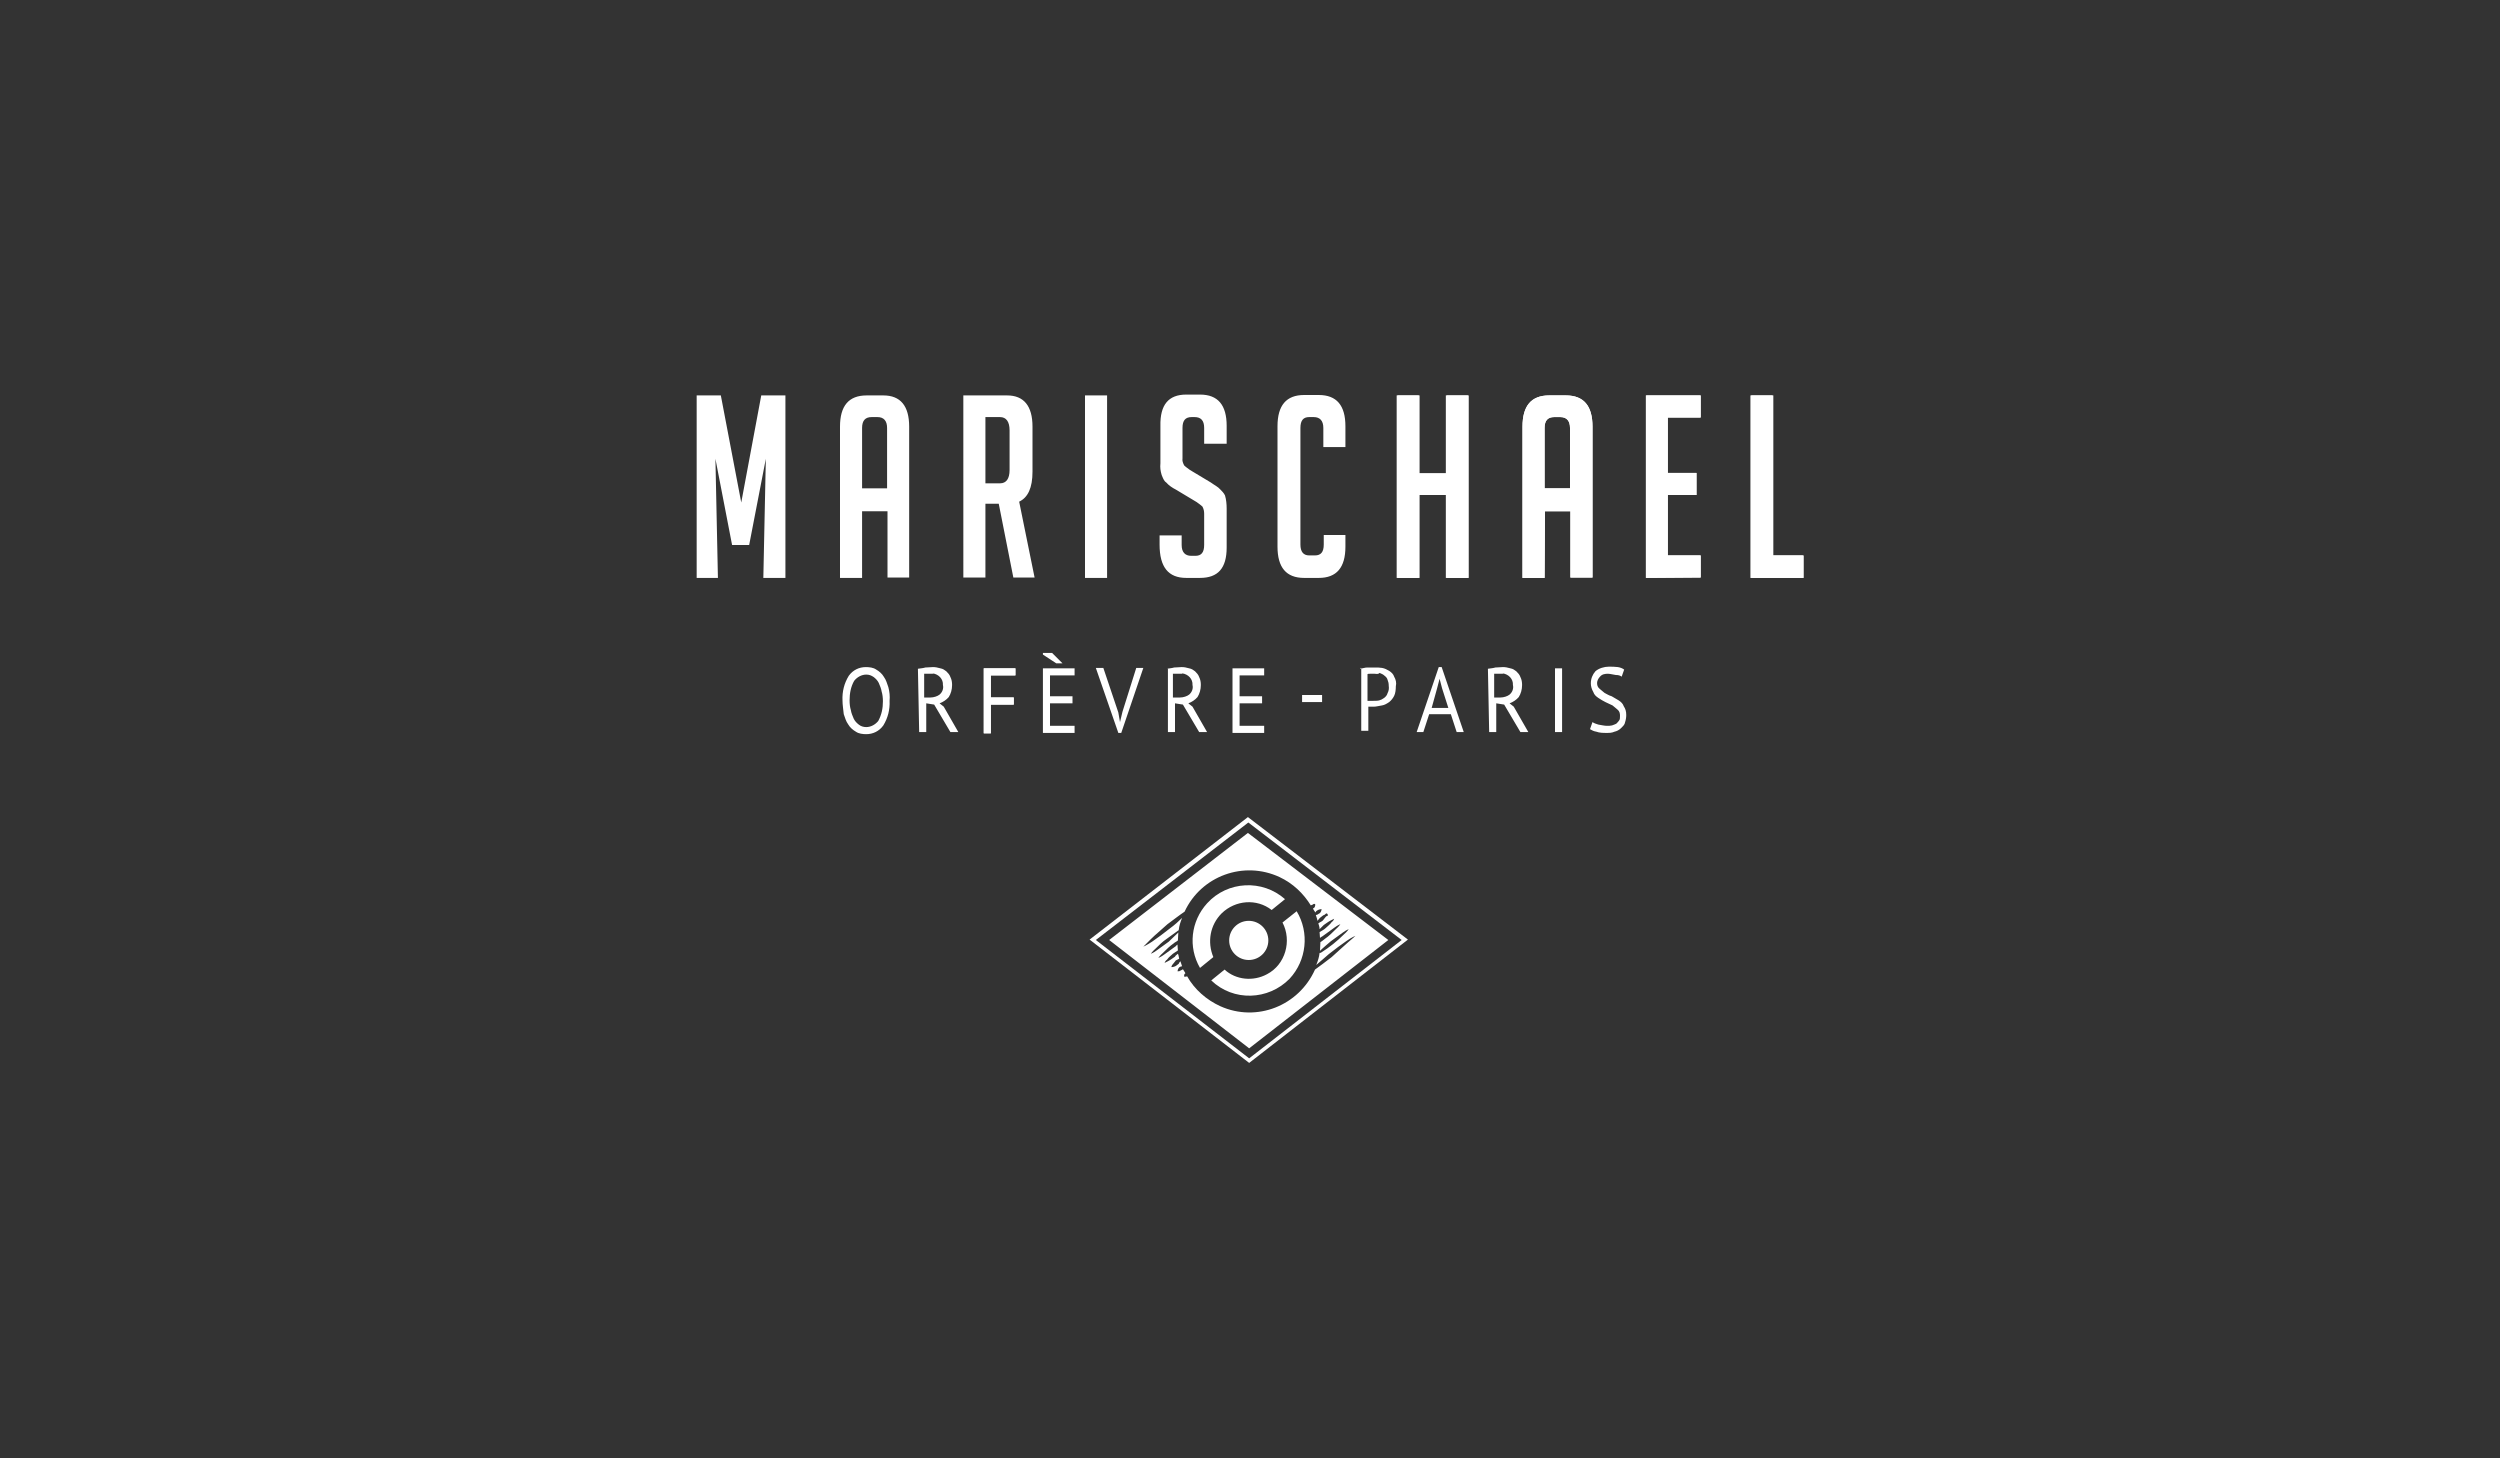 <?xml version="1.0" encoding="UTF-8"?> <!-- Generator: Adobe Illustrator 26.0.2, SVG Export Plug-In . SVG Version: 6.00 Build 0) --> <svg xmlns="http://www.w3.org/2000/svg" xmlns:xlink="http://www.w3.org/1999/xlink" version="1.1" id="Calque_1" x="0px" y="0px" viewBox="0 0 600 350" style="enable-background:new 0 0 600 350;" xml:space="preserve"><rect x="0" y="0" width="600" height="350" fill="#333333" stroke="none"/> <style type="text/css"> .st0{fill:#FFFFFF;} .st1{opacity:0.75;fill:#FFFFFF;enable-background:new ;} .st2{fill-rule:evenodd;clip-rule:evenodd;fill:#FFFFFF;} </style> <g> <path class="st0" d="M299.5,196.1l-38,29.4l38.3,29.6l38.1-29.6L299.5,196.1z M336.4,225.6L299.8,254L263,225.6l36.6-28.2"></path> <path class="st0" d="M307.8,221.4c2.3,4.4,0.7,10.1-3.7,12.4c-3.3,1.8-7.5,1.4-10.2-1.1l-3.2,2.6c5.3,5.1,13.7,4.8,18.8-0.4 c4.1-4.4,4.8-11.1,1.7-16.2L307.8,221.4z M293.2,219.2c3.3-3.2,8.4-3.6,12-0.8l3.2-2.6c-5.4-4.8-13.8-4.4-18.7,1 c-3.9,4.3-4.6,10.5-1.7,15.5l3.2-2.6C289.7,226.1,290.4,222,293.2,219.2"></path> <path class="st0" d="M299.5,199.9l-33.3,25.7l33.6,26l33.4-26L299.5,199.9z M323.6,226.1c-1.1,1-2.6,2.3-4,3.6 c-1.4,1.1-2.9,2.2-4,3c-3.9,8.7-14,12.7-22.7,8.8c-3.3-1.5-6.2-4-8-7.2c-0.1,0-0.1,0.1-0.3,0.1h-0.4v-0.4c0-0.1,0.1-0.3,0.3-0.4 c-0.1-0.3-0.4-0.6-0.6-1l-0.1,0.1l-0.8,0.4h-0.4c0-0.1,0.1-0.3,0.1-0.4c0.1-0.3,0.3-0.6,0.6-0.7c0.1,0,0.3-0.1,0.4-0.1l-0.4-1.2 c-0.1,0.1-0.3,0.3-0.4,0.6c-0.4,0.3-0.7,0.6-1.1,0.7c-0.3,0.1-0.4,0.1-0.7,0.1c0.1-0.1,0.1-0.4,0.3-0.6c0.3-0.4,0.6-0.7,0.8-1 l0.8-0.4c-0.1-0.4-0.1-0.8-0.3-1.2c-0.3,0.3-0.6,0.4-0.7,0.7c-0.6,0.4-1.1,0.8-1.7,1.1l-0.8,0.4c0.1-0.3,0.3-0.6,0.6-0.8 c0.4-0.6,1-1,1.4-1.4l1.2-0.8c0-0.4-0.1-0.8-0.1-1.4c-0.1,0.1-0.3,0.1-0.3,0.3l-2.9,2.1c-0.8,0.6-1.4,0.8-1.4,0.8s0.4-0.6,1.1-1.2 c0.8-0.8,1.7-1.7,2.6-2.3c0.3-0.3,0.7-0.4,1-0.7c0-0.7,0.1-1.4,0.1-1.9c-0.7,0.7-1.5,1.4-2.3,2.2l-2.9,2.1 c-0.8,0.6-1.4,0.8-1.4,0.8s0.4-0.6,1.1-1.2c0.8-0.8,1.7-1.7,2.6-2.3l2.9-2.1c0.1,0,0.1,0,0.1-0.1c0.1-1,0.4-1.9,0.8-2.9 c-0.8,0.8-1.8,1.7-2.9,2.5c-1.5,1.2-3,2.3-4.3,3.2c-1.2,0.8-2.1,1.2-2.1,1.2l1.8-1.8c1.1-1.1,2.6-2.3,4-3.6c1.5-1.1,2.9-2.2,4.1-3 c4-8.6,14.2-12.3,22.8-8.3c3.2,1.5,5.7,3.9,7.5,6.8c0.1-0.1,0.4-0.1,0.6-0.3c0.1-0.1,0.3-0.1,0.4,0c0.1,0.1,0.1,0.3,0,0.4 c0,0.3-0.1,0.4-0.4,0.6h-0.1c0.1,0.3,0.4,0.7,0.6,1c0.1-0.1,0.1-0.3,0.3-0.4c0.4-0.3,0.8-0.4,1.2-0.4c0,0.1-0.1,0.3-0.1,0.4 c-0.1,0.3-0.3,0.6-0.6,0.7c-0.1,0.1-0.4,0.3-0.7,0.3c0.1,0.4,0.3,0.8,0.4,1.4c0.3-0.3,0.4-0.6,0.7-0.8c0.4-0.3,0.7-0.6,1.1-0.7 c0-0.1,0.3-0.3,0.4-0.3c0.1,0,0.3,0.3,0.3,0.4c0,0.1-0.1,0.3-0.4,0.3c-0.3,0.4-0.6,0.7-0.8,1c-0.3,0.3-0.7,0.4-1.1,0.7 c0.1,0.4,0.3,0.8,0.3,1.4l1-1c0.6-0.4,1.1-0.8,1.7-1.1l0.8-0.4c-0.1,0.3-0.3,0.6-0.6,0.8c-0.4,0.6-1,1-1.4,1.4 c-0.4,0.4-1,0.7-1.5,1c0,0.4,0.1,1,0.1,1.4c0.1-0.1,0.4-0.3,0.6-0.4l2.9-2.1c0.8-0.6,1.4-0.8,1.4-0.8s-0.4,0.6-1.1,1.2 c-0.8,0.8-1.7,1.7-2.6,2.3c-0.4,0.3-0.7,0.6-1.1,0.8c0,0.7-0.1,1.4-0.1,2.1c0.7-0.7,1.7-1.5,2.6-2.3l2.9-2.1 c0.8-0.6,1.4-0.8,1.4-0.8s-0.4,0.6-1.1,1.2c-1.7,1.7-3.6,3.2-5.5,4.4c-0.1,0.1-0.3,0.1-0.4,0.1c-0.1,1-0.4,1.9-0.8,2.9 c1-0.8,1.9-1.7,3-2.6c1.5-1.2,3-2.3,4.3-3.2s2.1-1.2,2.1-1.2S324.7,225.2,323.6,226.1"></path> <path class="st0" d="M177.9,120.6l4.8-25.7h5.8v43.8h-5.3l0.6-28.6l-4,20.7h-4.1l-4-20.7l0.6,28.6h-5.1V94.9h5.8L177.9,120.6z M206.9,138.7h-5.3v-36.3c0-5,2.1-7.5,6.4-7.5h4c4.1,0,6.2,2.5,6.2,7.5v36.2H213v-15.9h-6.1V138.7z M212.9,117.2v-14.5 c0-1.7-0.8-2.6-2.3-2.6h-1.4c-1.5,0-2.3,0.8-2.3,2.6v14.5H212.9z M231.3,94.9h10.4c4,0,6.1,2.5,6.1,7.5v10.8c0,3.9-1.1,6.2-3.2,7.2 l3.7,18.2h-5.1l-3.5-17.7h-3.2v17.7h-5.3V94.9z M236.5,116h3.5c1.5,0,2.3-1.1,2.3-3.2v-9.5c0-2.1-0.8-3.2-2.3-3.2h-3.5V116z M260.4,94.9h5.3v43.8h-5.3V94.9z M289,106.6v-3.9c0-1.8-0.8-2.6-2.3-2.6H286c-1.5,0-2.2,0.8-2.2,2.6v7.3c-0.1,0.6,0.1,1.1,0.4,1.7 c0.4,0.4,1,0.8,1.4,1.1l5,3c0.8,0.6,1.7,1,2.3,1.7c0.4,0.4,0.8,0.8,1.1,1.4c0.3,1,0.4,2.1,0.4,3.2v9.3c0,5-2.1,7.3-6.4,7.3h-3.3 c-4.3,0-6.4-2.6-6.4-8v-2.2h5.3v2.3c0,1.7,0.8,2.6,2.3,2.6h1c1.4,0,2.1-0.8,2.1-2.6v-7.5c0-0.6-0.1-1.1-0.4-1.7 c-0.4-0.4-1-0.8-1.4-1.1l-5-3c-0.8-0.4-1.7-1-2.3-1.7c-0.6-0.4-0.8-1.1-1.1-1.8c-0.3-1-0.4-1.8-0.3-2.8v-9c-0.1-5,1.9-7.5,6.2-7.5 h3.3c4.3,0,6.4,2.5,6.4,7.5v4.3H289z M322.9,128.4v2.8c0,5-2.1,7.5-6.4,7.5h-3.5c-4.3,0-6.4-2.5-6.4-7.5v-28.9c0-5,2.1-7.5,6.4-7.5 h3.5c4.3,0,6.4,2.5,6.4,7.5v5h-5.3v-4.6c0-1.7-0.8-2.6-2.3-2.6h-1.1c-1.4,0-2.1,0.8-2.1,2.6v28c0,1.7,0.7,2.6,2.1,2.6h1.4 c1.4,0,2.1-0.8,2.1-2.6v-2.3H322.9z M347,138.7v-19.9h-6.5v19.9h-5.3V94.9h5.3v18.7h6.5V94.9h5.3v43.8H347z M370.7,138.7h-5.3 v-36.3c0-5,2.1-7.5,6.4-7.5h4c4.3,0,6.4,2.5,6.4,7.5v36.2h-5.3v-15.9h-6.1L370.7,138.7z M376.8,117.2v-14.5c0-1.7-0.8-2.6-2.3-2.6 H373c-1.5,0-2.3,0.8-2.3,2.6v14.5H376.8z M395,138.7V94.9h13.1v5.3h-7.9v13.3h6.9v5.3h-6.9v14.5h7.9v5.3L395,138.7z M432.7,138.7 h-12.6V94.9h5.3v38.4h7.3V138.7z"></path> <path class="st0" d="M347.2,138.7v-19.9h-6.5v19.9h-5.3V94.9h5.3v18.7h6.5V94.9h5.3v43.8H347.2z M370.7,138.7h-5.3v-36.3 c0-5,2.1-7.5,6.4-7.5h4c4.3,0,6.4,2.5,6.4,7.5v36.2h-5.3v-15.9h-6.1L370.7,138.7z M376.8,117.2v-14.5c0-1.7-0.8-2.6-2.3-2.6H373 c-1.5,0-2.3,0.8-2.3,2.6v14.5H376.8z M395.1,138.7V94.9h13.1v5.3h-7.9v13.3h6.9v5.3h-6.9v14.5h7.9v5.3L395.1,138.7z M432.9,138.7 h-12.6V94.9h5.3v38.4h7.3V138.7z M202.2,168.1c-0.1-2.1,0.4-4.1,1.5-5.9c1-1.4,2.5-2.1,4.1-2.1c0.8,0,1.8,0.1,2.5,0.6 c0.7,0.4,1.4,1,1.8,1.7c0.6,0.8,0.8,1.7,1.1,2.5c0.3,1.1,0.4,2.2,0.3,3.3c0.1,2.1-0.4,4.1-1.5,5.9c-1,1.4-2.5,2.1-4.1,2.1 c-0.8,0-1.8-0.1-2.5-0.6c-0.7-0.4-1.4-1-1.8-1.7c-0.6-0.8-0.8-1.7-1.1-2.5C202.4,170.3,202.2,169.2,202.2,168.1 M203.9,168.1 c0,0.8,0.1,1.7,0.3,2.3c0.1,0.7,0.4,1.4,0.7,2.1c0.3,0.6,0.7,1,1.2,1.4s1.1,0.6,1.8,0.6c1.1,0,2.2-0.6,2.9-1.5 c0.8-1.5,1.1-3,1.1-4.7c0-0.8-0.1-1.7-0.3-2.3c-0.1-0.7-0.4-1.4-0.7-2.1c-0.3-0.6-0.7-1-1.2-1.4c-0.6-0.4-1.1-0.6-1.8-0.6 c-1.1,0-2.2,0.6-2.9,1.5C204.2,164.8,203.9,166.4,203.9,168.1 M220.3,160.5c0.6-0.1,1.1-0.1,1.8-0.3c0.7,0,1.2-0.1,1.8-0.1 s1.1,0.1,1.8,0.3c0.6,0.1,1,0.4,1.4,0.7c0.4,0.4,0.8,0.8,1,1.4c0.3,0.6,0.4,1.2,0.4,1.9c0,1.1-0.3,2.1-0.8,2.9 c-0.6,0.7-1.4,1.2-2.2,1.5l1,0.8l3.5,6.1h-1.9l-3.9-6.6l-1.9-0.3v6.9h-1.7L220.3,160.5z M223.9,161.7h-2.1v5.7h1.5 c0.8,0,1.7-0.3,2.2-0.7c0.7-0.6,1-1.5,0.8-2.3c0.1-1.4-1-2.6-2.5-2.8C224.1,161.7,224.1,161.7,223.9,161.7 M236.1,160.4h7.6v1.7 h-5.9v5.3h5.5v1.7h-5.5v6.9h-1.7V160.4z"></path> <path class="st0" d="M236.1,160.4h7.6v1.7h-5.9v5.3h5.5v1.7h-5.5v6.9h-1.7V160.4z M250.3,160.4h7.6v1.7H252v5h5.4v1.7H252v5.4h5.9 v1.7h-7.6L250.3,160.4z M255,159.2h-1.5l-3.2-2.1v-0.4h2.2L255,159.2z M268.4,171l0.4,2.3l0.6-2.5l3.3-10.5h1.7l-5.3,15.6h-0.7 l-5.4-15.6h1.8L268.4,171z M280,160.5c0.6-0.1,1.1-0.1,1.8-0.3c0.7,0,1.2-0.1,1.8-0.1c0.6,0,1.1,0.1,1.8,0.3c0.6,0.1,1,0.4,1.4,0.7 c0.4,0.4,0.8,0.8,1,1.4c0.3,0.6,0.4,1.2,0.4,1.9c0,1.1-0.3,2.1-0.8,2.9c-0.6,0.7-1.4,1.2-2.2,1.5l1,0.8l3.5,6.1h-1.9l-3.9-6.6 l-1.9-0.3v6.9h-1.7v-15.2H280z M283.6,161.7h-2.1v5.7h1.7c0.8,0,1.7-0.3,2.2-0.7c0.7-0.6,1-1.5,0.8-2.3c0.1-1.4-1-2.6-2.5-2.8 C283.8,161.7,283.8,161.7,283.6,161.7 M295.8,160.4h7.6v1.7h-5.9v5h5.4v1.7h-5.4v5.4h5.9v1.7h-7.6V160.4z M312.5,166.8h4.8v1.7 h-4.8V166.8z M326.5,160.5c0.6-0.1,1.1-0.3,1.7-0.3h1.7c0.7,0,1.2,0,1.8,0.1c0.6,0.1,1.2,0.4,1.7,0.7c0.6,0.4,1,0.8,1.2,1.4 c0.4,0.7,0.6,1.5,0.4,2.3c0,0.8-0.1,1.7-0.4,2.3c-0.3,0.6-0.7,1.1-1.2,1.5c-0.6,0.4-1.1,0.7-1.7,0.8c-0.7,0.1-1.4,0.3-1.9,0.3h-1.4 v5.8h-1.7v-15.1H326.5z M329.9,161.7h-1c-0.3,0-0.6,0-0.7,0.1v6.4h1.4c0.4,0,1,0,1.4-0.1c0.4-0.1,0.8-0.3,1.2-0.6 c0.4-0.3,0.7-0.7,0.8-1.1c0.3-0.6,0.4-1.1,0.3-1.8c0-0.6-0.1-1-0.3-1.5c-0.1-0.4-0.4-0.7-0.8-1c-0.3-0.3-0.7-0.4-1.1-0.6 C330.7,161.9,330.3,161.7,329.9,161.7 M348.2,171.4H343l-1.4,4.3H340l5.3-15.6h0.7l5.3,15.6h-1.7L348.2,171.4z M343.6,169.9h4 l-1.5-4.7l-0.6-2.3l-0.6,2.3L343.6,169.9z M357.1,160.5c0.6-0.1,1.1-0.1,1.8-0.3c0.7,0,1.2-0.1,1.8-0.1c0.6,0,1.1,0.1,1.8,0.3 c0.6,0.1,1,0.4,1.4,0.7c0.4,0.4,0.8,0.8,1,1.4c0.3,0.6,0.4,1.2,0.4,1.9c0,1.1-0.3,2.1-0.8,2.9c-0.6,0.7-1.4,1.2-2.2,1.5l1,0.8 l3.5,6.1h-1.9l-3.9-6.6l-1.9-0.3v6.9h-1.7L357.1,160.5z M360.7,161.7h-2.1v5.7h1.5c0.8,0,1.7-0.3,2.2-0.7c0.7-0.6,1-1.5,0.8-2.3 c0.1-1.4-1-2.6-2.5-2.8C360.9,161.7,360.7,161.7,360.7,161.7 M373.2,160.4h1.7v15.3h-1.7V160.4z M388.8,171.8 c0-0.6-0.1-1.1-0.6-1.5s-0.8-0.7-1.2-1l-1.7-0.8c-0.6-0.3-1.1-0.6-1.7-1c-0.6-0.4-1-0.8-1.2-1.4c-0.4-0.7-0.6-1.4-0.6-2.1 c0-1.1,0.4-2.1,1.1-2.9c0.8-0.7,2.1-1.1,3.2-1.1c0.7,0,1.5,0,2.2,0.1c0.6,0.1,1.1,0.3,1.5,0.6l-0.6,1.7c-0.4-0.3-0.8-0.4-1.4-0.4 c-0.7-0.1-1.4-0.3-1.9-0.3c-0.7,0-1.4,0.1-1.9,0.7c-0.4,0.4-0.7,1-0.7,1.5s0.1,1,0.6,1.4s0.8,0.7,1.2,1c0.6,0.3,1,0.6,1.7,0.8 c0.6,0.3,1.1,0.7,1.7,1c0.6,0.4,1,0.8,1.2,1.4c0.4,0.6,0.6,1.2,0.6,2.1c0,0.6-0.1,1.2-0.3,1.8c-0.1,0.6-0.6,1-1,1.4s-1,0.7-1.5,0.8 c-0.7,0.3-1.2,0.3-1.9,0.3c-0.8,0-1.7,0-2.5-0.3c-0.6-0.1-1-0.3-1.5-0.6l0.6-1.7c0.4,0.3,0.8,0.4,1.4,0.6c0.7,0.1,1.4,0.3,2.1,0.3 c0.4,0,0.8,0,1.2-0.1c0.4-0.1,0.7-0.3,1-0.4c0.3-0.3,0.6-0.6,0.7-0.8C388.8,172.7,388.8,172.2,388.8,171.8"></path> <circle class="st0" cx="299.7" cy="225.7" r="4.7"></circle> </g> </svg> 